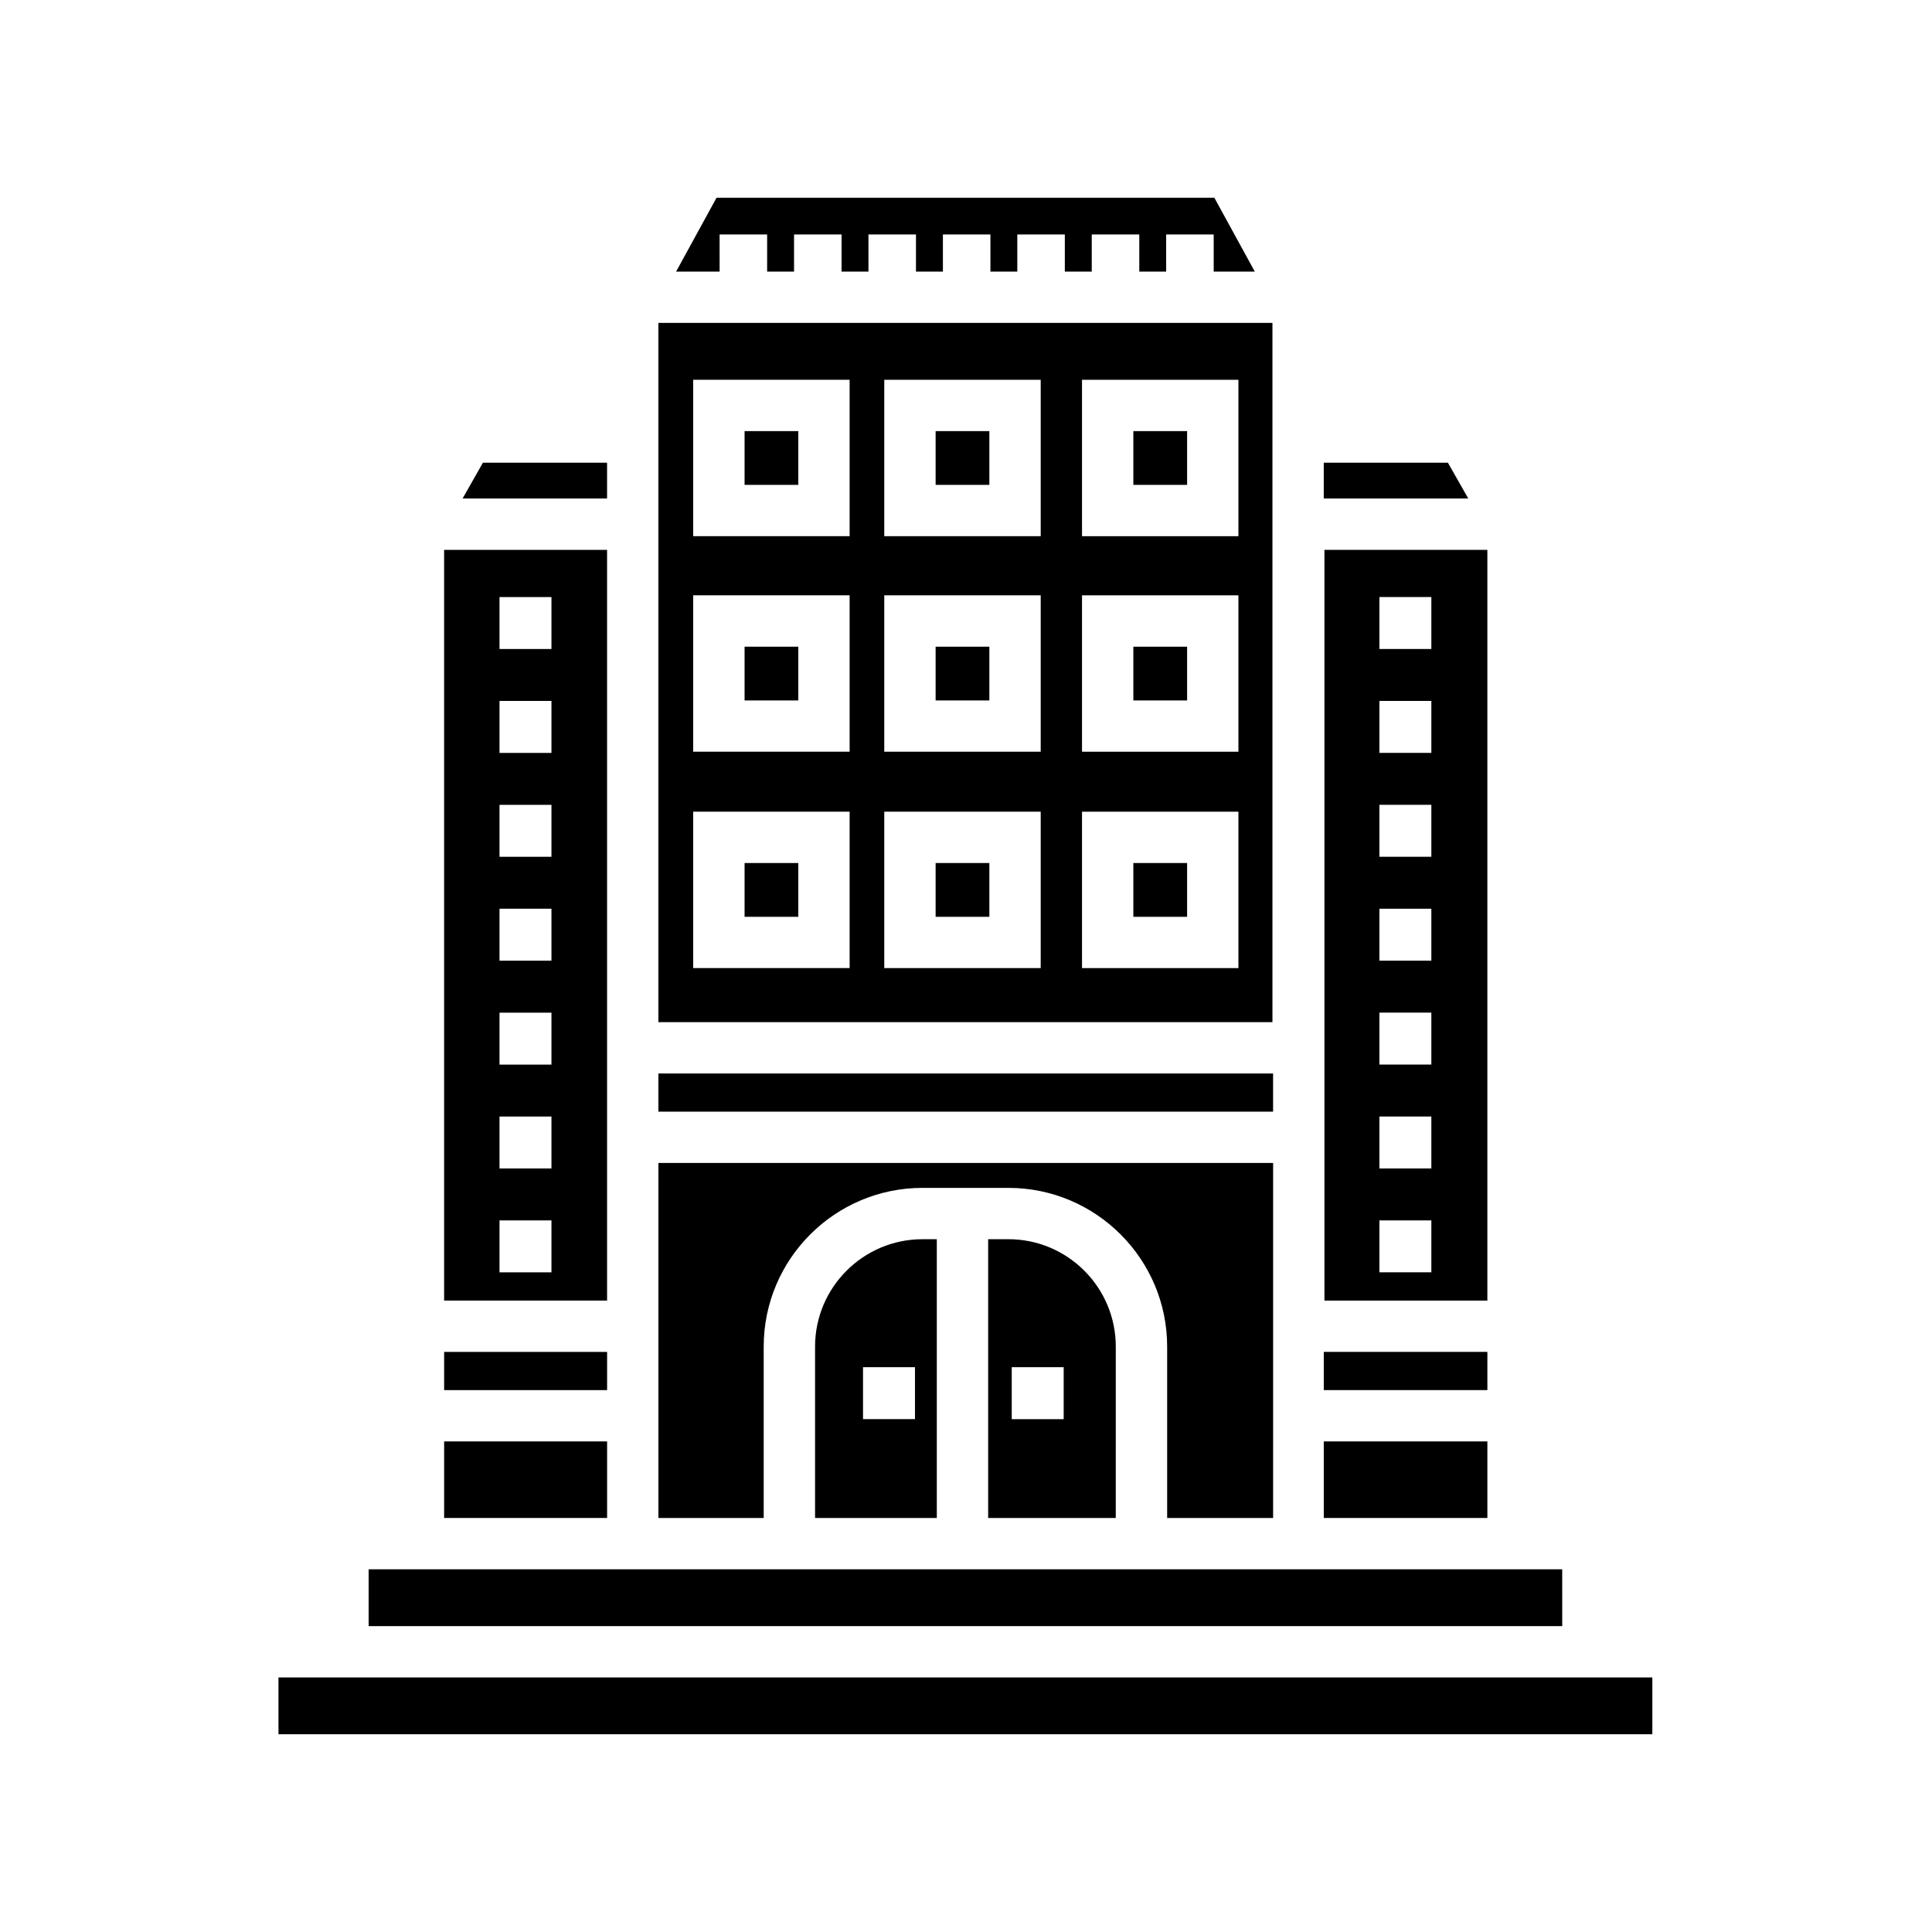 <?xml version="1.0" encoding="UTF-8"?>
<!-- Uploaded to: ICON Repo, www.svgrepo.com, Generator: ICON Repo Mixer Tools -->
<svg fill="#000000" width="800px" height="800px" version="1.1" viewBox="144 144 512 512" xmlns="http://www.w3.org/2000/svg">
 <g>
  <path d="m346.39 500.86c0-23.195 18.871-42.059 42.078-42.059h22.773c23.195 0 42.066 18.863 42.066 42.059v45.422h28.082l0.004-94.082h-162.91v94.082h27.906z"/>
  <path d="m444.35 315.38h14.246v14.246h-14.246z"/>
  <path d="m481.21 229.57h-162.73v185.31h162.73zm-112.05 170.98h-41.457v-41.449h41.457zm0-57.34h-41.457v-41.449h41.457zm0-57.117h-41.457v-41.449h41.457zm50.637 114.46h-41.457v-41.449h41.457zm0-57.34h-41.457v-41.449h41.457zm0-57.117h-41.457v-41.449h41.457zm52.398 114.46h-41.449v-41.449h41.449zm0-57.34h-41.449v-41.449h41.449zm0-57.117h-41.449v-41.449h41.449z"/>
  <path d="m341.32 372.71h14.238v14.254h-14.238z"/>
  <path d="m360 500.86v45.422h32.266v-73.879h-3.797c-15.695 0-28.469 12.762-28.469 28.457zm26.477 19.227h-13.766v-13.766h13.766z"/>
  <path d="m261.7 502.27h43.188v10.125h-43.188z"/>
  <path d="m261.7 525.99h43.188v20.289h-43.188z"/>
  <path d="m304.88 289.72h-43.188l0.004 198.95h43.188zm-14.738 191.46h-13.766v-13.754h13.766zm0-27.523h-13.766v-13.766h13.766zm0-27.527h-13.766v-13.766h13.766zm0-27.539h-13.766v-13.766h13.766zm0-27.531h-13.766v-13.766h13.766zm0-27.535h-13.766v-13.766h13.766zm0-27.531h-13.766v-13.766h13.766z"/>
  <path d="m538.17 512.39v-10.129h-43.355v10.129z"/>
  <path d="m391.95 315.38h14.238v14.246h-14.238z"/>
  <path d="m538.17 546.28v-20.289h-43.355v20.289z"/>
  <path d="m391.95 258.25h14.238v14.246h-14.238z"/>
  <path d="m444.35 258.25h14.246v14.246h-14.246z"/>
  <path d="m444.35 372.71h14.246v14.254h-14.246z"/>
  <path d="m558 559.88h-69.805c-0.039 0-0.059-0.02-0.09-0.02-0.039 0-0.059 0.02-0.09 0.02h-246.32v15.055h316.31z"/>
  <path d="m341.32 315.38h14.238v14.246h-14.238z"/>
  <path d="m391.95 372.71h14.238v14.254h-14.238z"/>
  <path d="m341.32 258.25h14.238v14.246h-14.238z"/>
  <path d="m405.87 472.4v73.879h33.82l0.004-45.422c0-15.695-12.762-28.457-28.457-28.457l-5.367 0.004zm6.25 33.922h13.766v13.766h-13.766z"/>
  <path d="m527.71 266.62h-32.898v9.496h38.297z"/>
  <path d="m494.99 488.67h43.176v-198.95h-43.176zm14.566-186.45h13.766v13.766h-13.766zm0 27.535h13.766v13.766h-13.766zm0 27.527h13.766v13.766h-13.766zm0 27.539h13.766v13.766h-13.766zm0 27.531h13.766v13.766h-13.766zm0 27.535h13.766v13.766h-13.766zm0 27.531h13.766v13.754h-13.766z"/>
  <path d="m304.88 266.62h-32.902l-5.391 9.496h38.293z"/>
  <path d="m334.7 206.14h12.598v9.84h7.133v-9.84h12.594v9.84h7.125v-9.84h12.594v9.84h7.137v-9.84h12.594v9.84h7.125v-9.84h12.594v9.84h7.133v-9.84h12.598v9.84h7.121v-9.84h12.598v9.84h10.891l-10.715-19.574h-131.93l-10.715 19.574h11.531z"/>
  <path d="m571.61 588.54h-353.81v15.055h364.09v-15.055z"/>
  <path d="m481.38 438.6v-10.117h-162.9v10.117z"/>
 </g>
</svg>